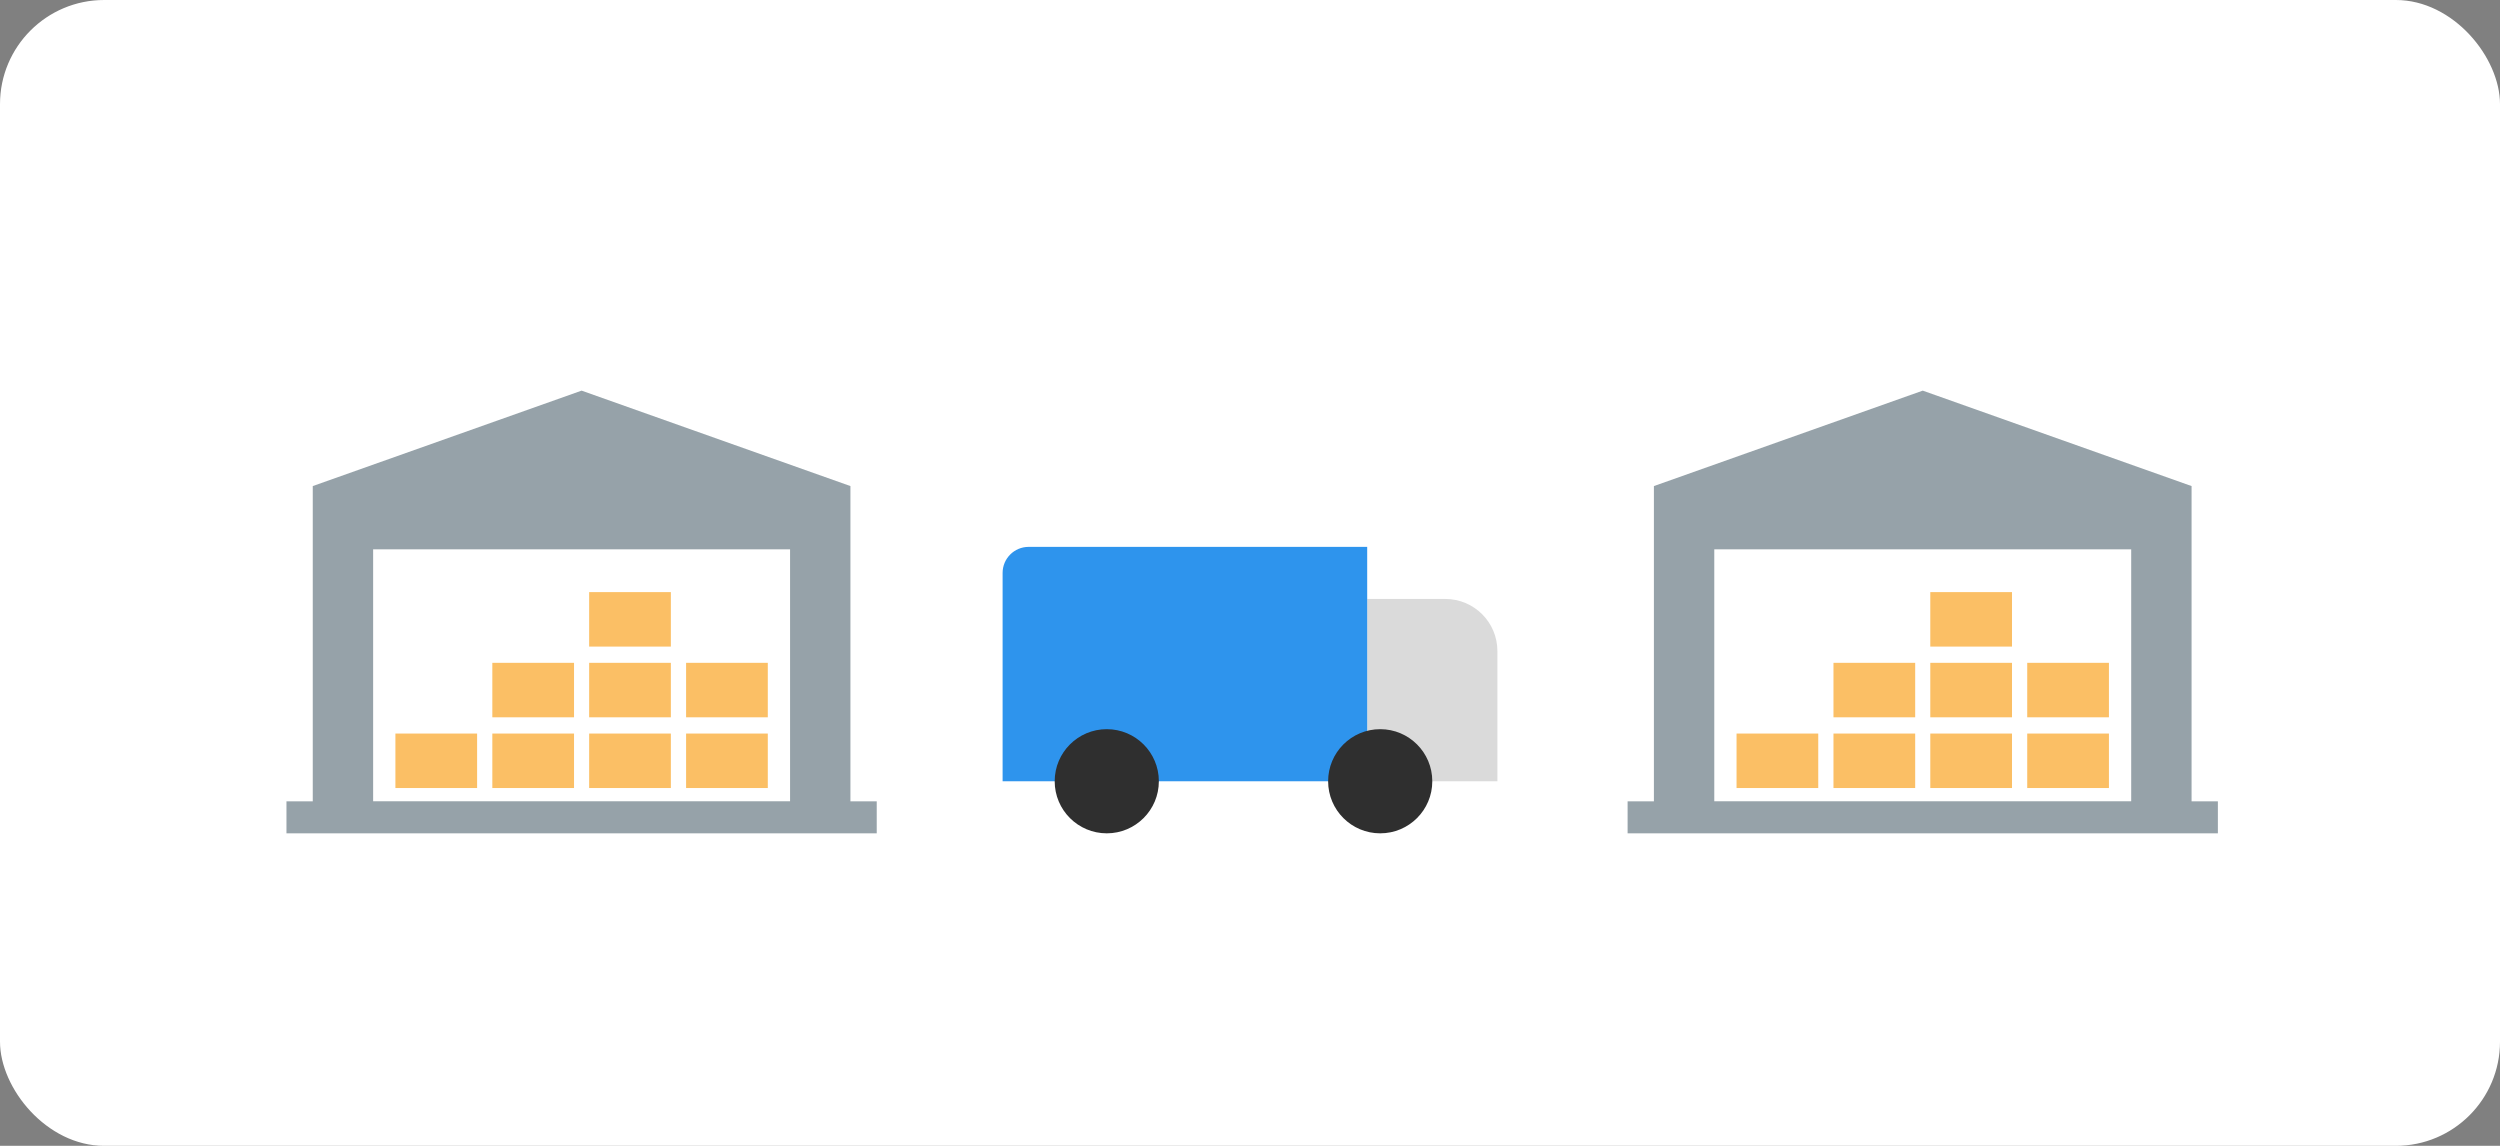 <svg fill="none" height="88" viewBox="0 0 192 88" width="192" xmlns="http://www.w3.org/2000/svg" xmlns:xlink="http://www.w3.org/1999/xlink"><rect x="0" y="0" width="192" height="88" fill="#808080" stroke="none"/><clipPath id="a"><path d="m125 30h45.333v34h-45.333z"/></clipPath><clipPath id="b"><path d="m22 30h45.333v34h-45.333z"/></clipPath><rect fill="#fff" height="88" rx="8" width="192"/><g clip-path="url(#a)"><path d="m168.313 61.544v-24.214l-20.646-7.33-20.647 7.33v24.214h-2.02v2.456h45.333v-2.456zm-36.656-19.356h32.019v19.348h-32.019z" fill="#96a2a9"/><g fill="#fbbf65"><path d="m139.642 56.337h-6.275v4.184h6.275z"/><path d="m147.086 56.337h-6.275v4.184h6.275z"/><path d="m154.522 56.337h-6.275v4.184h6.275z"/><path d="m161.966 56.337h-6.275v4.184h6.275z"/><path d="m147.086 50.905h-6.275v4.184h6.275z"/><path d="m154.522 50.905h-6.275v4.184h6.275z"/><path d="m161.966 50.905h-6.275v4.184h6.275z"/><path d="m154.522 45.474h-6.275v4.184h6.275z"/></g></g><g clip-path="url(#b)"><path d="m65.313 61.544v-24.214l-20.646-7.33-20.647 7.33v24.214h-2.02v2.456h45.333v-2.456zm-36.656-19.356h32.02v19.348h-32.02z" fill="#96a2a9"/><g fill="#fbbf65"><path d="m36.642 56.337h-6.275v4.184h6.275z"/><path d="m44.086 56.337h-6.275v4.184h6.275z"/><path d="m51.522 56.337h-6.275v4.184h6.275z"/><path d="m58.967 56.337h-6.275v4.184h6.275z"/><path d="m44.086 50.905h-6.275v4.184h6.275z"/><path d="m51.522 50.905h-6.275v4.184h6.275z"/><path d="m58.967 50.905h-6.275v4.184h6.275z"/><path d="m51.522 45.474h-6.275v4.184h6.275z"/></g></g><path d="m105 46h6c2.209 0 4 1.791 4 4v10h-10z" fill="#dadada"/><path d="m77 44c0-1.105.895-2 2-2h26v18h-28z" fill="#2e94ed"/><g fill="#2f2f2f"><circle cx="106" cy="60" r="4"/><circle cx="85" cy="60" r="4"/></g></svg>
